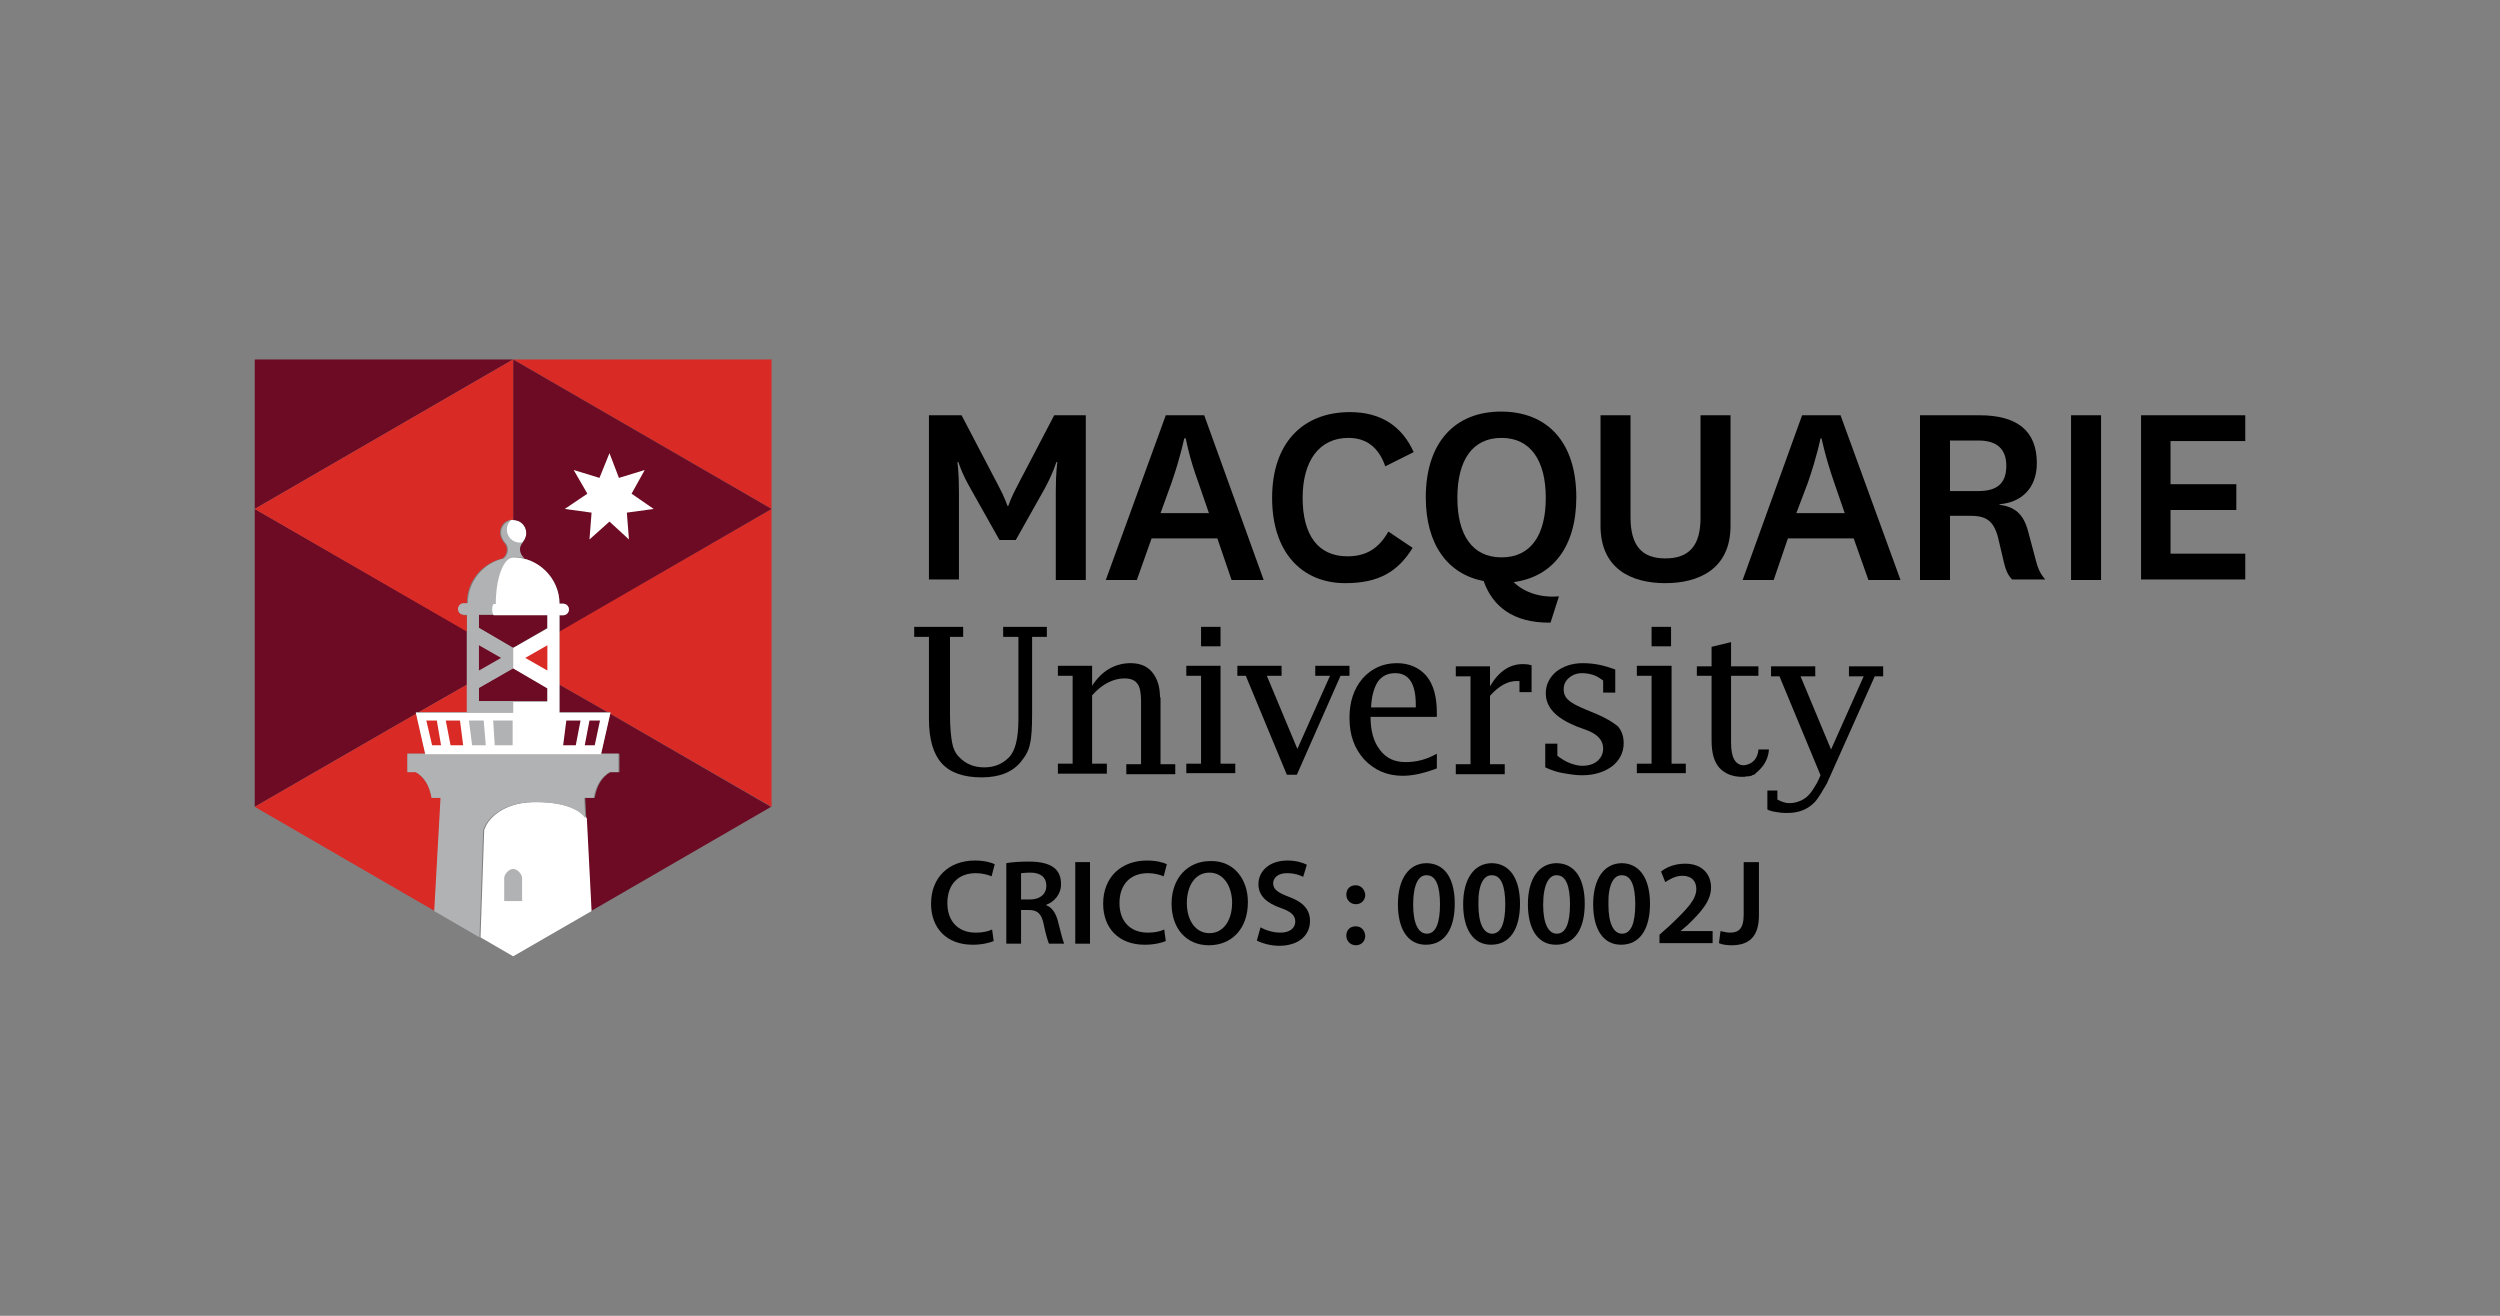 <svg xmlns="http://www.w3.org/2000/svg" xmlns:xlink="http://www.w3.org/1999/xlink" id="Layer_1" x="0px" y="0px" viewBox="0 0 475 250" style="enable-background:new 0 0 475 250;" xml:space="preserve"><rect x="0" y="0" width="475" height="250" fill="#808080" stroke="none"/><style type="text/css">	.st0{clip-path:url(#SVGID_00000089549471483178318030000011422498433181009597_);}	.st1{fill:#19213C;}	.st2{fill:#000100;}	.st3{clip-path:url(#SVGID_00000024683137298719287850000006383729494579688878_);}	.st4{clip-path:url(#SVGID_00000024683137298719287850000006383729494579688878_);fill:#D92A26;}	.st5{clip-path:url(#SVGID_00000024683137298719287850000006383729494579688878_);fill:#6C0B23;}	.st6{clip-path:url(#SVGID_00000024683137298719287850000006383729494579688878_);fill:#FFFFFF;}	.st7{clip-path:url(#SVGID_00000024683137298719287850000006383729494579688878_);fill:#B1B2B4;}	.st8{fill:#ED1B24;}	.st9{fill:#FCFFFF;}	.st10{fill:#222222;}	.st11{fill:#5F6062;}			.st12{clip-path:url(#SVGID_00000016759676829618149110000003718284237901167761_);fill:url(#SVGID_00000032630408291360906650000008174915964340370591_);}			.st13{clip-path:url(#SVGID_00000160896466081500842550000004305375863599319723_);fill:url(#SVGID_00000047018280698661140720000016950410424475813252_);}			.st14{clip-path:url(#SVGID_00000070839462123591844060000016142215906944390548_);fill:url(#SVGID_00000163784463224968786440000011109473217740775097_);}			.st15{clip-path:url(#SVGID_00000111906978785385083650000003018462238418854810_);fill:url(#SVGID_00000020389087337350731560000017930334217067656113_);}			.st16{clip-path:url(#SVGID_00000082328273118393773290000010588798764200380851_);fill:url(#SVGID_00000031905889760734871880000008486337017962430865_);}			.st17{clip-path:url(#SVGID_00000085947953997536762840000010572110610060947628_);fill:url(#SVGID_00000138573468661873615880000003777429563293203086_);}</style><g>	<g>		<defs>			<rect id="SVGID_00000156547861681582141760000011198679612067420828_" x="48.4" y="68.3" width="378.2" height="113.4"></rect>		</defs>		<clipPath id="SVGID_00000093154201955163071520000005214429976441322925_">			<use xlink:href="#SVGID_00000156547861681582141760000011198679612067420828_" style="overflow:visible;"></use>		</clipPath>		<path style="clip-path:url(#SVGID_00000093154201955163071520000005214429976441322925_);" d="M189.9,102.6l-5.4-9.6   c-1.8-3.1-2.4-5.2-2.4-5.2h-0.2c0,0,0.3,1.9,0.3,5.5v16.8h-5.7V78.9h6.2l6.9,13.2c1.4,2.6,1.8,4,1.8,4h0.2c0,0,0.4-1.4,1.8-4   l6.9-13.2h6v31.3h-5.7V93.3c0-3.6,0.3-5.5,0.3-5.5h-0.2c0,0-0.6,2.1-2.3,5.2l-5.4,9.6H189.9z"></path>		<path style="clip-path:url(#SVGID_00000093154201955163071520000005214429976441322925_);" d="M231.3,102.3h-12.5l-2.8,7.9h-5.9   l11.4-31.3h7.3l11.3,31.3h-6.1L231.3,102.3z M220.5,97.5h9.2l-2-5.8c-1.8-4.9-2.4-8.4-2.4-8.4H225c0,0-0.7,3.5-2.4,8.4L220.5,97.5   z"></path>		<path style="clip-path:url(#SVGID_00000093154201955163071520000005214429976441322925_);" d="M268.4,104.1   c-2.8,4.5-6.4,6.7-12.8,6.7c-8.2,0-13.9-5.8-13.9-16.2c0-10.4,5.8-16.3,14.8-16.3c5.9,0,9.9,2.7,12.1,7.6l-5.4,2.7   c-1.2-3.5-3.5-5.4-7-5.4c-5.5,0-8.7,4.3-8.7,11.4c0,7,2.9,11.1,8.5,11.1c3.5,0,5.9-1.4,7.8-4.7L268.4,104.1z"></path>		<path style="clip-path:url(#SVGID_00000093154201955163071520000005214429976441322925_);" d="M294.6,118.3   c-7.3,0.1-11.1-3.3-12.7-7.9c-6.8-1.3-11-6.9-11-15.9c0-10.4,5.5-16.3,14.3-16.3c8.8,0,14.3,5.8,14.3,16.3   c0,9.4-4.5,15.1-11.9,16.1c2.1,2.1,5.4,3,8.6,2.7L294.6,118.3z M276.9,94.6c0,7,2.8,11.3,8.4,11.3c5.6,0,8.4-4.3,8.4-11.3   c0-7.1-2.9-11.4-8.4-11.4C279.7,83.2,276.9,87.5,276.9,94.6"></path>		<path style="clip-path:url(#SVGID_00000093154201955163071520000005214429976441322925_);" d="M328.8,78.9v21   c0,8.2-6,10.9-12.4,10.9c-6.4,0-12.3-2.7-12.3-10.9v-21h5.7v19.4c0,5.3,2.1,7.8,6.6,7.8c4.6,0,6.7-2.5,6.7-7.7V78.9H328.8z"></path>		<path style="clip-path:url(#SVGID_00000093154201955163071520000005214429976441322925_);" d="M352.2,102.3h-12.5l-2.7,7.9h-5.9   l11.3-31.3h7.3l11.4,31.3H355L352.2,102.3z M341.3,97.5h9.2l-2-5.8c-1.7-4.9-2.4-8.4-2.4-8.4h-0.2c0,0-0.7,3.5-2.4,8.4L341.3,97.5   z"></path>		<path style="clip-path:url(#SVGID_00000093154201955163071520000005214429976441322925_);" d="M382.3,110.1   c-0.8-0.8-1.2-1.8-1.5-3l-1.2-5.1c-0.9-3.3-2.5-4-5.3-4h-3.8v12.2h-5.7V78.9h11.3c7.1,0,10.9,2.9,10.9,9.1c0,4.9-3.1,7.5-7.1,7.8   v0.1c2.9,0.4,4.5,1.7,5.4,4.9l1.6,6c0.3,1.2,0.8,2.3,1.7,3.3H382.3z M370.5,93.3h5.4c3.6,0,5.3-1.5,5.3-4.8c0-3.1-1.7-4.8-5.3-4.8   h-5.4V93.3z"></path>					<rect x="393.5" y="78.9" style="clip-path:url(#SVGID_00000093154201955163071520000005214429976441322925_);" width="5.7" height="31.3"></rect>		<polygon style="clip-path:url(#SVGID_00000093154201955163071520000005214429976441322925_);" points="426.6,110.1 406.8,110.1    406.8,78.9 426.6,78.9 426.6,83.8 412.4,83.8 412.4,92 424.9,92 424.9,96.9 412.4,96.9 412.4,105.2 426.6,105.2   "></polygon>		<polygon style="clip-path:url(#SVGID_00000093154201955163071520000005214429976441322925_);fill:#D92A26;" points="106.3,130.1    115.4,135.3 116,135.3 115.9,135.6 146.6,153.3 146.6,96.7 106.3,119.9   "></polygon>		<polygon style="clip-path:url(#SVGID_00000093154201955163071520000005214429976441322925_);fill:#6C0B23;" points="79.6,135.3    88.7,130.1 88.7,119.9 48.4,96.7 48.4,153.3 79.1,135.6 79,135.3   "></polygon>		<polygon style="clip-path:url(#SVGID_00000093154201955163071520000005214429976441322925_);fill:#D92A26;" points="97.5,68.3    146.6,96.7 146.6,68.3   "></polygon>		<polygon style="clip-path:url(#SVGID_00000093154201955163071520000005214429976441322925_);fill:#6C0B23;" points="48.4,68.3    48.4,96.7 97.5,68.3   "></polygon>		<path style="clip-path:url(#SVGID_00000093154201955163071520000005214429976441322925_);fill:#6C0B23;" d="M117.7,143.2v3.5H116   c-1.6,0.9-2.6,2.5-3,4.9h-1.8l0.2,3.9l0.9,17.6l34.2-19.8l-30.6-17.7l-1.7,7.6H117.7z"></path>		<polygon style="clip-path:url(#SVGID_00000093154201955163071520000005214429976441322925_);fill:#6C0B23;" points="115.4,135.3    106.3,130.1 106.3,135.3   "></polygon>		<path style="clip-path:url(#SVGID_00000093154201955163071520000005214429976441322925_);fill:#D92A26;" d="M80.8,143.2l-1.7-7.6   l-30.7,17.7l34.2,19.8l1.2-21.5H82c-0.4-2.4-1.5-4-3-4.9h-1.6v-3.5H80.8z"></path>		<polygon style="clip-path:url(#SVGID_00000093154201955163071520000005214429976441322925_);fill:#D92A26;" points="88.7,130.1    79.6,135.3 88.7,135.3   "></polygon>		<path style="clip-path:url(#SVGID_00000093154201955163071520000005214429976441322925_);fill:#FFFFFF;" d="M98.6,103.2   c0.2,0,0.4,0,0.6-0.1c0.5-0.5,0.8-1.1,0.8-1.8c0-1.4-1.1-2.5-2.5-2.5c-0.2,0-0.4,0-0.6,0.1c-0.5,0.5-0.8,1.1-0.8,1.8   C96.1,102.1,97.2,103.2,98.6,103.2"></path>		<path style="clip-path:url(#SVGID_00000093154201955163071520000005214429976441322925_);fill:#FFFFFF;" d="M101.5,152.4   c-7.1,0.1-9.1,4.4-9.1,4.4l-0.4,0.9l-0.7,20.4l6.2,3.6l14.9-8.6l-0.9-17.6C111.3,155.3,109.6,152.3,101.5,152.4"></path>		<path style="clip-path:url(#SVGID_00000093154201955163071520000005214429976441322925_);fill:#B1B2B4;" d="M77.4,143.2v3.5H79   c1.6,0.9,2.6,2.5,3,4.9h1.7l-1.2,21.5l8.6,5l0.7-20.4l0.4-0.9c0,0,2-4.3,9.1-4.4c8.1-0.1,9.8,2.9,9.9,3.1l-0.2-3.9h1.8   c0.4-2.4,1.5-4,3-4.9h1.7v-3.5H77.4z"></path>		<path style="clip-path:url(#SVGID_00000093154201955163071520000005214429976441322925_);fill:#B1B2B4;" d="M99.2,166.8   c0-0.6-0.8-1.7-1.7-1.7c-0.9,0-1.7,1.1-1.7,1.7v4.4h3.4V166.8z"></path>		<polygon style="clip-path:url(#SVGID_00000093154201955163071520000005214429976441322925_);fill:#6C0B23;" points="91,116.8    91,119.3 97.5,123.1 104,119.3 104,116.8   "></polygon>		<polygon style="clip-path:url(#SVGID_00000093154201955163071520000005214429976441322925_);fill:#6C0B23;" points="97.5,126.9    91,130.7 91,133.2 104,133.2 104,130.7   "></polygon>		<path style="clip-path:url(#SVGID_00000093154201955163071520000005214429976441322925_);fill:#6C0B23;" d="M106.3,114.7h0.7   c0.6,0,1.1,0.5,1.1,1.1c0,0.6-0.5,1.1-1.1,1.1h-0.7v3.1l40.3-23.3L97.5,68.3v30.5c1.4,0,2.5,1.1,2.5,2.5c0,0.7-0.3,1.3-0.7,1.8   l0,0c0,0,0,0,0,0c0,0,0,0,0,0c-0.4,0.4-0.6,0.9-0.6,1.4c0,0.7,0.3,1.3,0.8,1.6C103.4,107.1,106.3,110.6,106.3,114.7"></path>		<path style="clip-path:url(#SVGID_00000093154201955163071520000005214429976441322925_);fill:#B1B2B4;" d="M97.5,133.2H91v-2.5   l6.5-3.7h0h0v-3.9l-6.5-3.8v-2.5h2.9c-0.2-0.1-0.3-0.5-0.3-1.1c0-0.6,0.2-1.1,0.4-1.1h0.3c0-4.8,1.5-8.8,3.3-8.8   c0.7,0,1.3,0.1,2,0.2c-0.5-0.4-0.8-1-0.8-1.6c0-0.6,0.2-1,0.6-1.4c-0.2,0.1-0.4,0.1-0.6,0.1c-1.4,0-2.5-1.1-2.5-2.5   c0-0.7,0.3-1.3,0.8-1.8c-1.1,0.3-1.9,1.3-1.9,2.4c0,0.7,0.3,1.3,0.7,1.8c0.4,0.4,0.6,0.9,0.6,1.4c0,0.7-0.3,1.3-0.8,1.7   c-3.9,0.9-6.8,4.4-6.8,8.5H88c-0.6,0-1,0.5-1,1.1c0,0.6,0.5,1.1,1,1.1h0.7v18.5h8.8V133.2z"></path>		<path style="clip-path:url(#SVGID_00000093154201955163071520000005214429976441322925_);fill:#FFFFFF;" d="M97.5,123.1v3.9   l6.5,3.8v2.5h-6.5v2.1H79l1.8,7.9h33.4l1.8-7.9h-9.7v-18.5h0.7c0.6,0,1.1-0.5,1.1-1.1c0-0.6-0.5-1.1-1.1-1.1h-0.7   c0-4.8-4-8.8-8.8-8.8c-1.8,0-3.3,3.9-3.3,8.8h-0.3c-0.2,0-0.4,0.5-0.4,1.1c0,0.5,0.2,1,0.3,1.1H104v2.5L97.5,123.1z"></path>		<polygon style="clip-path:url(#SVGID_00000093154201955163071520000005214429976441322925_);fill:#6C0B23;" points="91,122.6    95.2,125 91,127.4   "></polygon>		<polygon style="clip-path:url(#SVGID_00000093154201955163071520000005214429976441322925_);fill:#D92A26;" points="104,122.6    99.8,125 104,127.4   "></polygon>		<polygon style="clip-path:url(#SVGID_00000093154201955163071520000005214429976441322925_);fill:#FFFFFF;" points="115.8,99.1    112,102.5 112.4,97.4 107.3,96.7 111.6,93.8 109,89.3 113.9,90.8 115.8,86.1 117.6,90.8 122.5,89.3 120,93.8 124.2,96.7    119.1,97.4 119.5,102.5   "></polygon>		<path style="clip-path:url(#SVGID_00000093154201955163071520000005214429976441322925_);fill:#D92A26;" d="M88,116.8   c-0.6,0-1-0.5-1-1.1c0-0.6,0.5-1.1,1-1.1h0.7c0-4.2,2.9-7.6,6.8-8.5c0.5-0.4,0.8-1,0.8-1.7c0-0.6-0.3-1.1-0.6-1.4   c-0.4-0.5-0.7-1.1-0.7-1.8c0-1.2,0.8-2.2,1.9-2.4c0.2,0,0.4-0.1,0.6-0.1V68.3L48.4,96.7l40.3,23.3v-3.1H88z"></path>		<polygon style="clip-path:url(#SVGID_00000093154201955163071520000005214429976441322925_);fill:#B1B2B4;" points="89.7,141.6    92.3,141.6 91.9,136.9 89.1,136.9   "></polygon>		<polygon style="clip-path:url(#SVGID_00000093154201955163071520000005214429976441322925_);fill:#B1B2B4;" points="94,141.6    97.4,141.6 97.4,136.9 93.7,136.9   "></polygon>		<polygon style="clip-path:url(#SVGID_00000093154201955163071520000005214429976441322925_);fill:#D92A26;" points="85.6,141.6    88,141.6 87.4,136.9 84.7,136.9   "></polygon>		<polygon style="clip-path:url(#SVGID_00000093154201955163071520000005214429976441322925_);fill:#D92A26;" points="82.1,141.6    83.8,141.6 83,136.9 81,136.9   "></polygon>		<polygon style="clip-path:url(#SVGID_00000093154201955163071520000005214429976441322925_);fill:#6C0B23;" points="107,141.6    109.4,141.6 110.3,136.9 107.6,136.9   "></polygon>		<polygon style="clip-path:url(#SVGID_00000093154201955163071520000005214429976441322925_);fill:#6C0B23;" points="111.1,141.6    113,141.6 114,136.9 112,136.9   "></polygon>		<path style="clip-path:url(#SVGID_00000093154201955163071520000005214429976441322925_);" d="M190.7,121h2.8v15.6   c0,3.7-0.6,6.1-1.8,7.3c-1.3,1.3-2.8,1.9-4.7,1.9c-2,0-3.6-0.7-4.8-2c-0.7-0.7-1.1-1.6-1.3-2.7c-0.2-1.1-0.4-2.8-0.4-5.3V121h2.5   v-1.9h-9.3v1.9h2.8v15.6c0,3.8,0.8,6.6,2.4,8.4c1.6,1.8,4.2,2.7,7.6,2.7c3.4,0,5.9-1,7.5-3c0.9-1.1,1.5-2.2,1.7-3.4   c0.3-1.2,0.4-3.1,0.4-5.6V121h2.8v-1.9h-8.3V121z"></path>		<path style="clip-path:url(#SVGID_00000093154201955163071520000005214429976441322925_);" d="M220.4,132.5c0-2-0.5-3.6-1.5-4.8   c-1-1.2-2.4-1.7-4.1-1.7c-1.5,0-2.9,0.4-4.1,1.1c-1.2,0.7-2.3,1.8-3.2,3.2v-3.8h-6.5v1.9h2.8v16.7h-2.8v1.9h9.3v-1.9h-2.8v-13   c1-1.1,2-1.9,3-2.4c1-0.5,2-0.8,3.1-0.8c1.2,0,2,0.3,2.5,1c0.5,0.6,0.7,1.8,0.7,3.3v12h-2.8v1.9h9.3v-1.9h-2.8V132.5z"></path>		<polygon style="clip-path:url(#SVGID_00000093154201955163071520000005214429976441322925_);" points="231.9,126.5 225.4,126.5    225.4,128.4 228.2,128.4 228.2,145.1 225.4,145.1 225.4,146.9 234.7,146.9 234.7,145.1 231.9,145.1   "></polygon>					<rect x="228.2" y="119.1" style="clip-path:url(#SVGID_00000093154201955163071520000005214429976441322925_);" width="3.7" height="3.7"></rect>		<polygon style="clip-path:url(#SVGID_00000093154201955163071520000005214429976441322925_);" points="249.9,128.4 252.7,128.4    246.5,142.3 240.7,128.4 243.5,128.4 243.5,126.5 235.1,126.5 235.1,128.4 236.7,128.4 244.5,147.2 246.4,147.2 254.7,128.4    256.4,128.4 256.4,126.5 249.9,126.5   "></polygon>		<path style="clip-path:url(#SVGID_00000093154201955163071520000005214429976441322925_);" d="M265.4,126c-2.6,0-4.8,1-6.5,2.9   c-1.7,2-2.5,4.5-2.5,7.5c0,3.2,0.9,5.8,2.8,7.9c1.9,2,4.3,3.1,7.3,3.1c2,0,4.1-0.5,6.5-1.4v-2.8c-1.9,1.1-3.9,1.6-5.9,1.6   c-2.1,0-3.7-0.7-4.9-2.3c-1.2-1.5-1.8-3.6-1.8-6.3H273v-0.7c0-3.1-0.6-5.4-2-7.1C269.7,126.9,267.8,126,265.4,126 M269,134.4h-8.5   c0.1-2.2,0.6-3.8,1.3-4.9c0.8-1.1,1.9-1.6,3.3-1.6c2.6,0,3.9,2,3.9,6V134.4z"></path>		<path style="clip-path:url(#SVGID_00000093154201955163071520000005214429976441322925_);" d="M283.1,130.4v-3.8h-6.5v1.9h2.8   v16.7h-2.8v1.9h9.3v-1.9h-2.8v-13c1.7-1.9,3.4-2.8,5-2.8h0.6v2.1h2.3v-5.1c-0.4-0.1-0.8-0.2-1.2-0.2   C287,126,284.8,127.5,283.1,130.4"></path>		<path style="clip-path:url(#SVGID_00000093154201955163071520000005214429976441322925_);" d="M303.2,135.6l-1.7-0.7   c-1.7-0.7-2.9-1.3-3.5-1.9c-0.6-0.5-0.9-1.2-0.9-2c0-0.9,0.3-1.6,1-2.2c0.7-0.6,1.5-0.9,2.5-0.9c0.6,0,1.3,0.1,2,0.3   c0.7,0.2,1.3,0.6,2,1.1v2.3h2.3v-4.4c-1.1-0.4-2.1-0.7-3.1-0.9c-1-0.2-2.1-0.3-3.1-0.3c-2,0-3.7,0.6-5,1.6c-1.3,1.1-2,2.5-2,4.1   c0,2.7,1.9,4.7,5.8,6.3l1.9,0.7c2.2,0.8,3.2,2,3.2,3.5c0,1-0.4,1.8-1.1,2.4c-0.7,0.6-1.7,0.9-2.9,0.9c-0.7,0-1.5-0.2-2.3-0.5   c-0.8-0.3-1.6-0.8-2.4-1.4v-2.3h-2.3v4.5c1.1,0.5,2.2,0.9,3.4,1.1c1.2,0.2,2.3,0.4,3.6,0.4c2.3,0,4.2-0.6,5.7-1.7   c1.4-1.1,2.2-2.6,2.2-4.4c0-1.3-0.4-2.4-1.1-3.2C306.4,137.2,305.1,136.4,303.2,135.6"></path>					<rect x="313.8" y="119.1" style="clip-path:url(#SVGID_00000093154201955163071520000005214429976441322925_);" width="3.7" height="3.7"></rect>		<polygon style="clip-path:url(#SVGID_00000093154201955163071520000005214429976441322925_);" points="317.6,126.5 311,126.5    311,128.4 313.8,128.4 313.8,145.1 311,145.1 311,146.9 320.3,146.9 320.3,145.1 317.6,145.1   "></polygon>		<path style="clip-path:url(#SVGID_00000093154201955163071520000005214429976441322925_);" d="M336.1,142.4h-2c0,0,0,2.1-1.9,2.8   c-0.3,0.1-0.6,0.2-0.9,0.2c-0.8,0-1.4-0.4-1.8-1.1c-0.4-0.7-0.6-1.8-0.6-3.2v-12.7h5.2v-1.8h-5.2v-4.6l-3.7,0.9v3.7h-2.8v1.8h2.8   v12.3c0,2.4,0.5,4.1,1.5,5.2c1,1.1,2.5,1.7,4.3,1.7c0.3,0,0.6,0,0.9-0.1c0,0,0.1,0,0.2,0c0.1,0,0.1,0,0.2,0c0.1,0,0.3-0.1,0.4-0.1   c0.1,0,0.2,0,0.2-0.1c0.1,0,0.2-0.1,0.3-0.1c0.1,0,0.1,0,0.2-0.1v0C334.4,146.2,335.9,145,336.1,142.4"></path>		<path style="clip-path:url(#SVGID_00000093154201955163071520000005214429976441322925_);" d="M351.3,126.6v1.9h2.8l-6.2,13.9   l-5.8-13.9h2.8v-1.9h-8.4v1.9h1.6l7.8,18.8c-0.3,0.7-0.6,1.4-1,2c-0.7,1.2-1.4,2.2-2.7,2.8c-0.7,0.3-1.4,0.5-2.2,0.5   c-0.8,0-1.6-0.3-2.3-0.7v-1.7h-1.9v3.6c0.3,0.2,1,0.4,1.8,0.5c1,0.2,2.1,0.2,3.1,0.1c1.6-0.2,2.9-0.8,4-1.9   c0.8-0.8,1.6-2.3,2.2-3.3c0.2-0.3,0.3-0.5,0.4-0.8l0.5-1.1l8.4-18.8h1.6v-1.9H351.3z"></path>	</g>	<g>		<path class="st2" d="M188.8,178.8c-0.7,0.3-2.1,0.7-4,0.7c-4.9,0-7.9-3.1-7.9-7.8c0-5.1,3.5-8.2,8.3-8.2c1.9,0,3.2,0.4,3.8,0.7   l-0.6,2.3c-0.7-0.3-1.8-0.6-3-0.6c-3.2,0-5.4,2-5.4,5.7c0,3.4,2,5.6,5.4,5.6c1.2,0,2.3-0.2,3.1-0.6L188.8,178.8z"></path>		<path class="st2" d="M191.2,164c1.1-0.2,2.6-0.3,4.3-0.3c2.2,0,3.8,0.4,4.8,1.2c0.9,0.7,1.3,1.8,1.3,3.1c0,2-1.4,3.4-2.8,3.9v0.1   c1.1,0.4,1.8,1.5,2.2,3c0.5,1.9,0.9,3.7,1.2,4.3h-2.9c-0.2-0.5-0.6-1.7-1-3.7c-0.4-2-1.2-2.7-2.8-2.7H194v6.4h-2.8V164z    M194,170.9h1.7c1.9,0,3.1-1,3.1-2.6c0-1.7-1.2-2.5-3-2.5c-0.9,0-1.5,0.1-1.8,0.1V170.9z"></path>		<path class="st2" d="M207.1,163.8v15.5h-2.8v-15.5H207.1z"></path>		<path class="st2" d="M221.5,178.8c-0.7,0.3-2.1,0.7-4,0.7c-4.9,0-7.9-3.1-7.9-7.8c0-5.1,3.5-8.2,8.3-8.2c1.9,0,3.2,0.4,3.8,0.7   l-0.6,2.3c-0.7-0.3-1.8-0.6-3-0.6c-3.2,0-5.4,2-5.4,5.7c0,3.4,2,5.6,5.4,5.6c1.2,0,2.3-0.2,3.1-0.6L221.5,178.8z"></path>		<path class="st2" d="M237.1,171.4c0,5.2-3.2,8.2-7.4,8.2c-4.4,0-7.1-3.3-7.1-7.9c0-4.8,3-8.1,7.4-8.1   C234.4,163.5,237.1,167,237.1,171.4z M225.5,171.6c0,3.2,1.6,5.7,4.3,5.7c2.7,0,4.3-2.5,4.3-5.8c0-2.9-1.5-5.7-4.3-5.7   C227,165.8,225.5,168.4,225.5,171.6z"></path>		<path class="st2" d="M239.5,176.2c0.9,0.5,2.3,1,3.8,1c1.8,0,2.8-0.9,2.8-2.1c0-1.2-0.8-1.9-2.8-2.6c-2.6-0.9-4.2-2.3-4.2-4.5   c0-2.5,2.1-4.5,5.5-4.5c1.7,0,2.9,0.4,3.7,0.8l-0.7,2.3c-0.6-0.3-1.6-0.7-3.1-0.7c-1.8,0-2.6,1-2.6,1.9c0,1.2,0.9,1.8,3,2.6   c2.7,1,4,2.4,4,4.6c0,2.5-1.9,4.7-5.9,4.7c-1.6,0-3.3-0.5-4.2-1L239.5,176.2z"></path>		<path class="st2" d="M255.8,170c0-1.1,0.7-1.8,1.8-1.8c1,0,1.7,0.8,1.8,1.8c0,1-0.7,1.8-1.8,1.8C256.6,171.8,255.8,171,255.8,170z    M255.8,177.8c0-1.1,0.7-1.8,1.8-1.8c1,0,1.7,0.7,1.8,1.8c0,1-0.7,1.8-1.8,1.8C256.6,179.6,255.8,178.8,255.8,177.8z"></path>		<path class="st2" d="M276.4,171.7c0,4.8-1.9,7.8-5.5,7.8c-3.5,0-5.3-3.1-5.3-7.7c0-4.7,2-7.8,5.5-7.8   C274.8,164.1,276.4,167.3,276.4,171.7z M268.5,171.9c0,3.6,1,5.5,2.6,5.5c1.7,0,2.5-2,2.5-5.6c0-3.5-0.8-5.5-2.5-5.5   C269.5,166.2,268.5,168.1,268.5,171.9z"></path>		<path class="st2" d="M288.8,171.7c0,4.8-1.9,7.8-5.5,7.8c-3.5,0-5.3-3.1-5.3-7.7c0-4.7,2-7.8,5.5-7.8   C287.1,164.1,288.8,167.3,288.8,171.7z M280.9,171.9c0,3.6,1,5.5,2.6,5.5c1.7,0,2.5-2,2.5-5.6c0-3.5-0.8-5.5-2.5-5.5   C281.9,166.2,280.8,168.1,280.9,171.9z"></path>		<path class="st2" d="M301.1,171.7c0,4.8-1.9,7.8-5.5,7.8c-3.5,0-5.3-3.1-5.3-7.7c0-4.7,2-7.8,5.5-7.8   C299.5,164.1,301.1,167.3,301.1,171.7z M293.2,171.9c0,3.6,1,5.5,2.6,5.5c1.7,0,2.5-2,2.5-5.6c0-3.5-0.8-5.5-2.5-5.5   C294.3,166.2,293.2,168.1,293.2,171.9z"></path>		<path class="st2" d="M313.5,171.7c0,4.8-1.9,7.8-5.5,7.8c-3.5,0-5.3-3.1-5.3-7.7c0-4.7,2-7.8,5.5-7.8   C311.8,164.1,313.5,167.3,313.5,171.7z M305.6,171.9c0,3.6,1,5.5,2.6,5.5c1.7,0,2.5-2,2.5-5.6c0-3.5-0.8-5.5-2.5-5.5   C306.6,166.2,305.5,168.1,305.6,171.9z"></path>		<path class="st2" d="M315.3,179.3v-1.7l1.8-1.6c3.5-3.3,5.2-5.1,5.2-7.1c0-1.3-0.7-2.5-2.7-2.5c-1.3,0-2.4,0.7-3.2,1.2l-0.8-2   c1.1-0.9,2.7-1.5,4.6-1.5c3.3,0,4.9,2.1,4.9,4.5c0,2.6-1.9,4.7-4.5,7.2l-1.3,1.1v0h6.1v2.3H315.3z"></path>		<path class="st2" d="M331.4,163.8h2.8v10.1c0,4.3-2.1,5.7-5.2,5.7c-0.8,0-1.8-0.1-2.4-0.4l0.3-2.3c0.5,0.1,1.1,0.3,1.8,0.3   c1.6,0,2.6-0.7,2.6-3.4V163.8z"></path>	</g></g></svg>